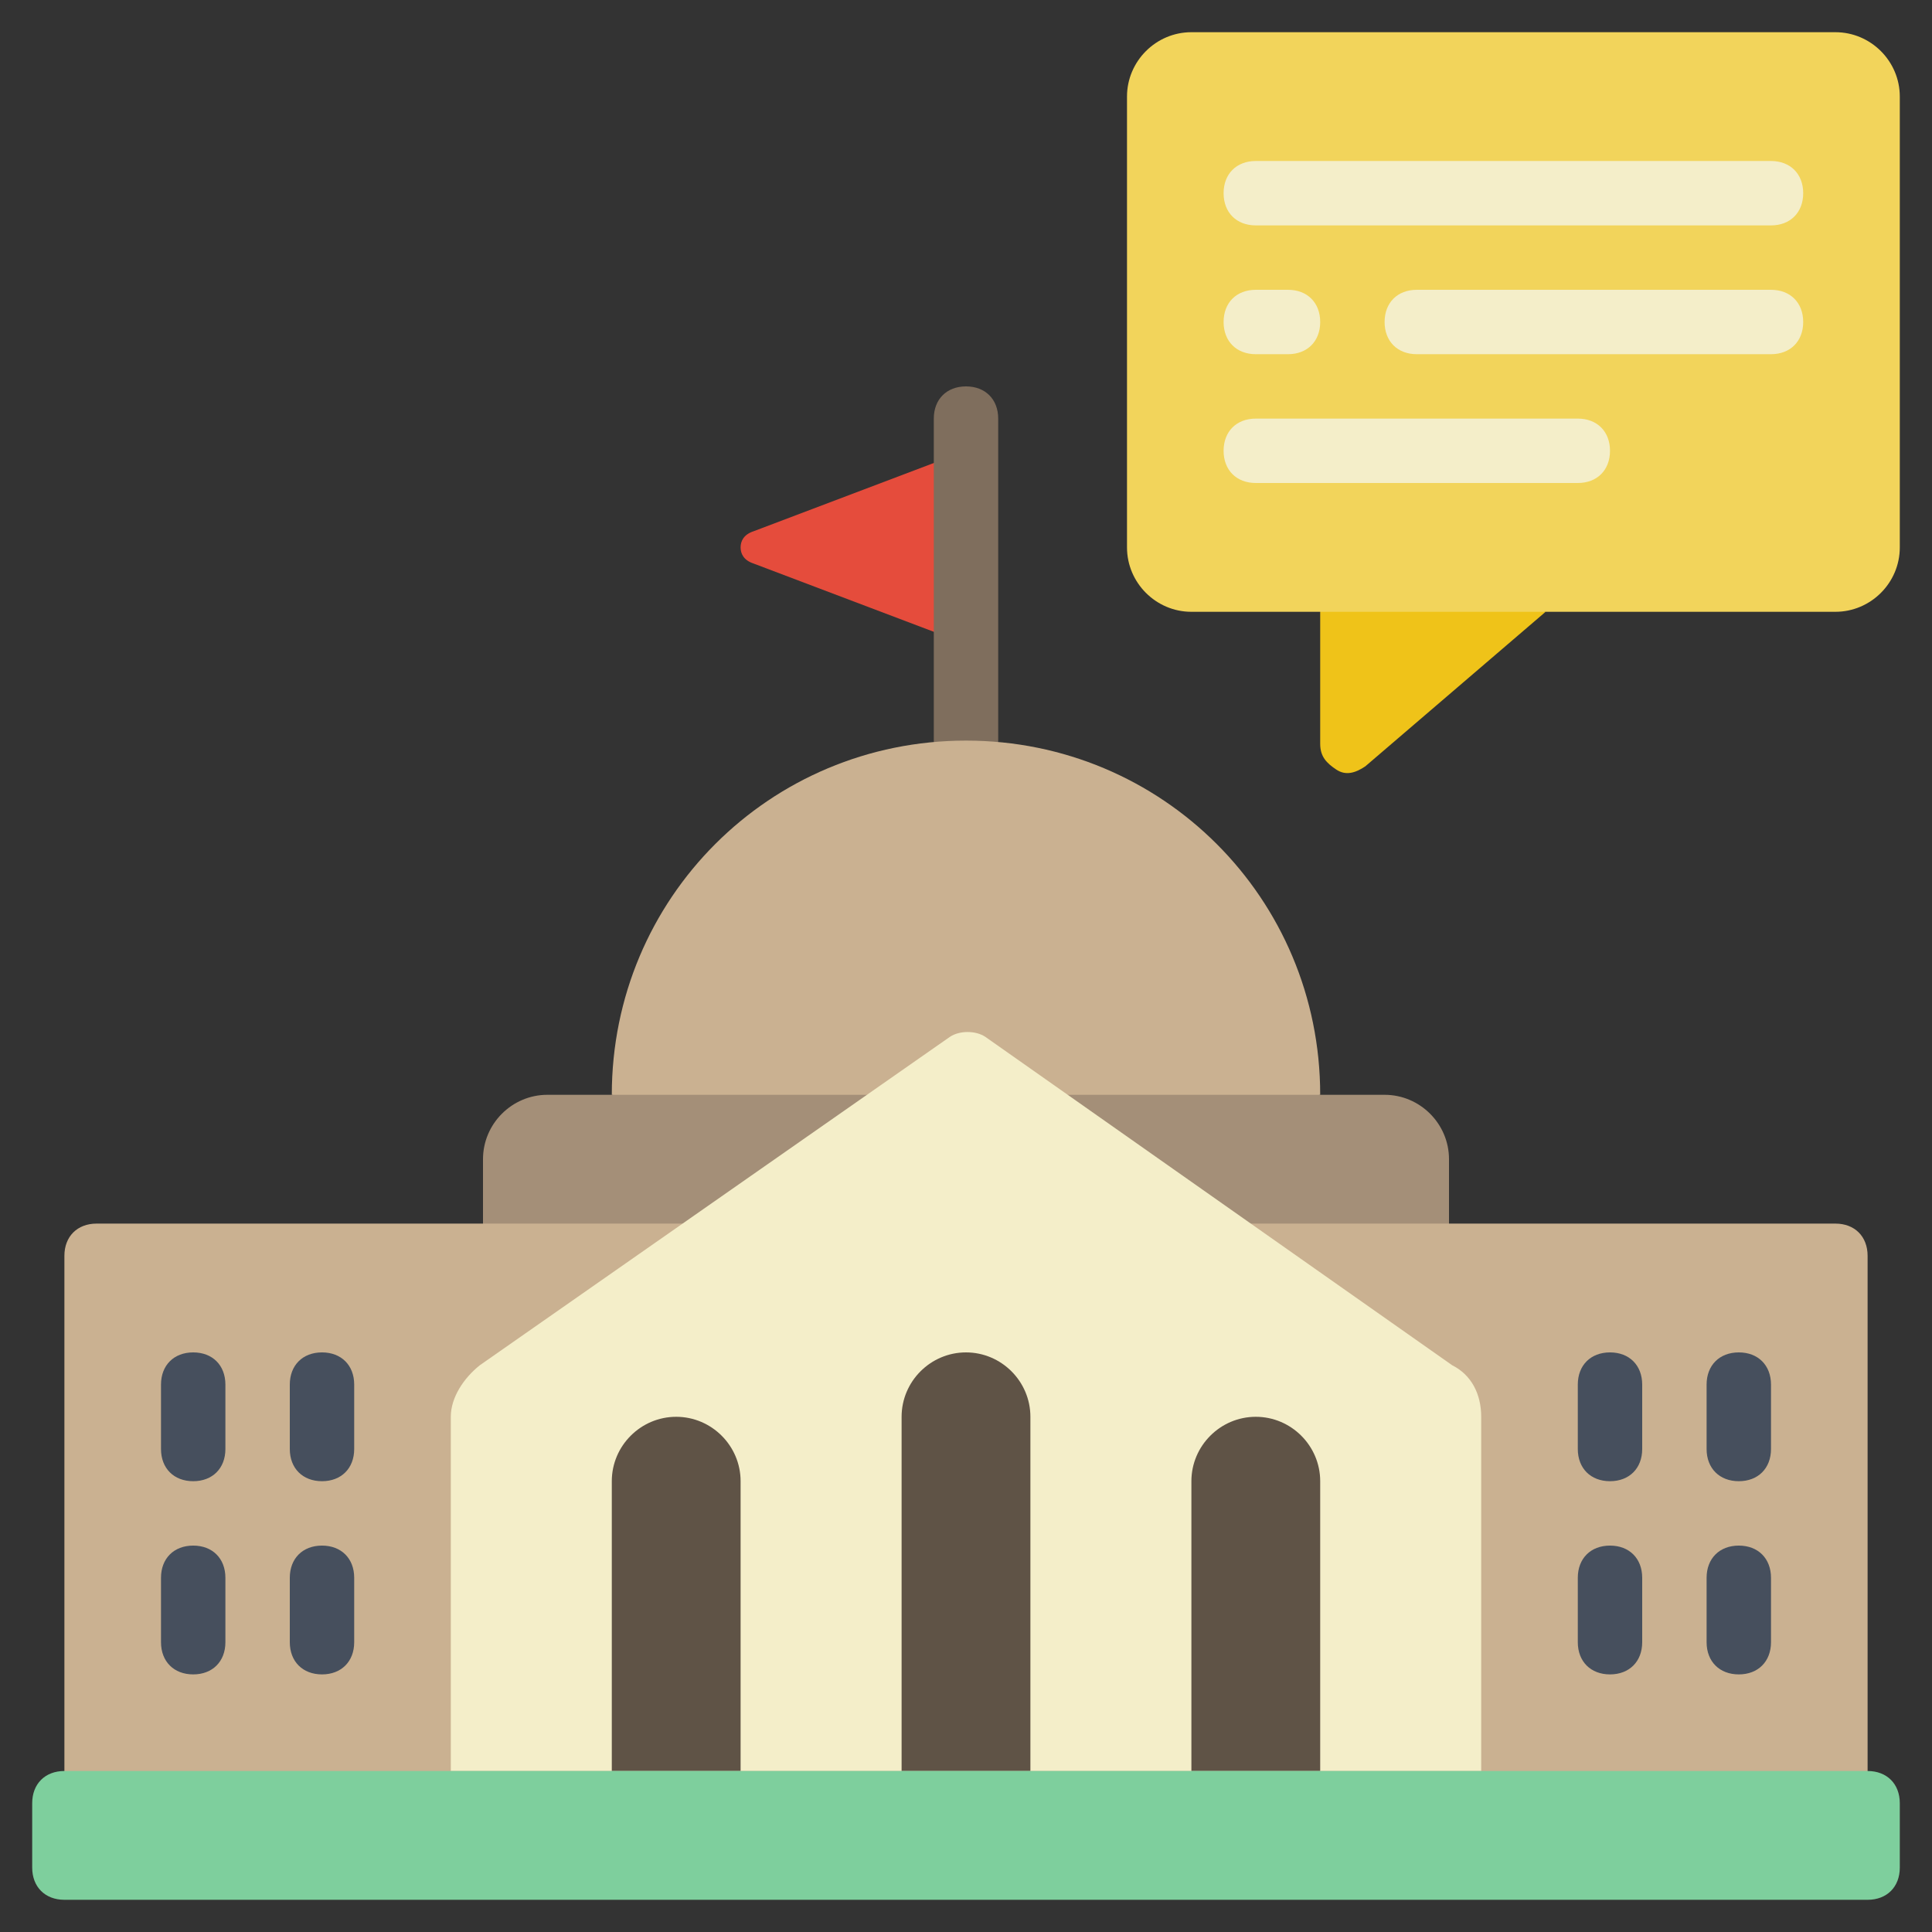 <?xml version="1.0" encoding="utf-8"?>
<!-- Generator: Adobe Illustrator 25.4.1, SVG Export Plug-In . SVG Version: 6.00 Build 0)  -->
<svg version="1.1" id="Layer_1" xmlns="http://www.w3.org/2000/svg" xmlns:xlink="http://www.w3.org/1999/xlink" x="0px" y="0px"
	 width="60px" height="60px" viewBox="0 0 60 60" style="enable-background:new 0 0 60 60;" xml:space="preserve">
<rect x="0" y="0" width="60" height="60" fill="#333333" stroke="none"/>
<style type="text/css">
	.st0{fill:#EFC319;}
	.st1{fill:#E54C3C;}
	.st2{fill:#7F6E5D;}
	.st3{fill:#CAB191;}
	.st4{fill:#F2D45B;}
	.st5{fill:#A48F78;}
	.st6{fill:#F4EEC9;}
	.st7{fill:#5F5346;}
	.st8{fill:#464F5D;}
	.st9{fill:#7ECF9D;}
</style>
<g id="Page-1">
	<g id="_x30_73---Government-Advice">
		<path id="Shape" class="st0" d="M48,19l-5.6,4.8c-0.3,0.2-0.6,0.3-0.9,0.1S41,23.5,41,23.1V17L48,19z"/>
		<path id="Shape_00000127025401989843194950000013504665817396579216_" class="st1" d="M30,14l-6.6,2.5C23.1,16.6,23,16.8,23,17
			s0.1,0.4,0.4,0.5L30,20"/>
		<path id="Shape_00000095301885900898039280000005478575885202346910_" class="st2" d="M30,24c-0.6,0-1-0.4-1-1V13c0-0.6,0.4-1,1-1
			c0.6,0,1,0.4,1,1v10C31,23.6,30.6,24,30,24z"/>
		<path id="Shape_00000021116432452972097410000012025192815454850193_" class="st3" d="M41,34l-11,2l-11-2c0-6.1,4.9-11,11-11
			S41,27.9,41,34z"/>
		<path id="Rectangle-path" class="st4" d="M37,1h20c1.1,0,2,0.9,2,2v14c0,1.1-0.9,2-2,2H37c-1.1,0-2-0.9-2-2V3C35,1.9,35.9,1,37,1z
			"/>
		<path id="Shape_00000132079562587005084550000012384848445564516482_" class="st5" d="M45,36v4H15v-4c0-1.1,0.9-2,2-2h26
			C44.1,34,45,34.9,45,36z"/>
		<path id="Shape_00000167356454877126784960000014022927768532698812_" class="st3" d="M58,39v18H2V39c0-0.6,0.4-1,1-1h54
			C57.6,38,58,38.4,58,39z"/>
		<path id="Shape_00000040559253158222413730000007744737692553453189_" class="st6" d="M46,55V44c0-0.7-0.3-1.3-0.9-1.6L30.6,32.2
			c-0.3-0.2-0.8-0.2-1.1,0L14.9,42.4c-0.5,0.4-0.9,1-0.9,1.6l0,11"/>
		<path id="Shape_00000133489777269741860080000009057145646381223054_" class="st7" d="M21,44c1.1,0,2,0.9,2,2v9h-4v-9
			C19,44.9,19.9,44,21,44z"/>
		<path id="Shape_00000031924286400032318230000002568001675378473386_" class="st7" d="M39,44c1.1,0,2,0.9,2,2v9h-4v-9
			C37,44.9,37.9,44,39,44z"/>
		<path id="Shape_00000110464028559486475630000003003072710352808347_" class="st7" d="M30,42c1.1,0,2,0.9,2,2v11h-4V44
			C28,42.9,28.9,42,30,42z"/>
		<g>
			<path id="Shape_00000183942667614370361090000011084041813701296299_" class="st8" d="M6,46c-0.6,0-1-0.4-1-1v-2c0-0.6,0.4-1,1-1
				s1,0.4,1,1v2C7,45.6,6.6,46,6,46z"/>
			<path id="Shape_00000177469330308066420120000015646437664506980282_" class="st8" d="M10,46c-0.6,0-1-0.4-1-1v-2
				c0-0.6,0.4-1,1-1s1,0.4,1,1v2C11,45.6,10.6,46,10,46z"/>
			<path id="Shape_00000001632172185870469560000013459483580968518075_" class="st8" d="M6,52c-0.6,0-1-0.4-1-1v-2c0-0.6,0.4-1,1-1
				s1,0.4,1,1v2C7,51.6,6.6,52,6,52z"/>
			<path id="Shape_00000104673989473943068240000002860290070606823354_" class="st8" d="M10,52c-0.6,0-1-0.4-1-1v-2
				c0-0.6,0.4-1,1-1s1,0.4,1,1v2C11,51.6,10.6,52,10,52z"/>
			<path id="Shape_00000023268797827575600020000005488353188286441358_" class="st8" d="M50,46c-0.6,0-1-0.4-1-1v-2
				c0-0.6,0.4-1,1-1s1,0.4,1,1v2C51,45.6,50.6,46,50,46z"/>
			<path id="Shape_00000058549507746694402730000007665304932273636756_" class="st8" d="M54,46c-0.6,0-1-0.4-1-1v-2
				c0-0.6,0.4-1,1-1s1,0.4,1,1v2C55,45.6,54.6,46,54,46z"/>
			<path id="Shape_00000009592064608442473600000001432070311753165990_" class="st8" d="M50,52c-0.6,0-1-0.4-1-1v-2
				c0-0.6,0.4-1,1-1s1,0.4,1,1v2C51,51.6,50.6,52,50,52z"/>
			<path id="Shape_00000051378731021505934450000018375165984686331043_" class="st8" d="M54,52c-0.6,0-1-0.4-1-1v-2
				c0-0.6,0.4-1,1-1s1,0.4,1,1v2C55,51.6,54.6,52,54,52z"/>
		</g>
		<path id="Rectangle-path_00000003067985518433330450000014458390365214170813_" class="st9" d="M2,55h56c0.6,0,1,0.4,1,1v2
			c0,0.6-0.4,1-1,1H2c-0.6,0-1-0.4-1-1v-2C1,55.4,1.4,55,2,55z"/>
		<path id="Shape_00000051371233837261518590000014627354554895420288_" class="st6" d="M55,7H39c-0.6,0-1-0.4-1-1s0.4-1,1-1h16
			c0.6,0,1,0.4,1,1S55.6,7,55,7z"/>
		<path id="Shape_00000137132910344779980580000006016741124508568761_" class="st6" d="M55,11H44c-0.6,0-1-0.4-1-1s0.4-1,1-1h11
			c0.6,0,1,0.4,1,1S55.6,11,55,11z"/>
		<path id="Shape_00000115499615869330060020000008733419100289063338_" class="st6" d="M40,11h-1c-0.6,0-1-0.4-1-1s0.4-1,1-1h1
			c0.6,0,1,0.4,1,1S40.6,11,40,11z"/>
		<path id="Shape_00000020393923257993483800000003832304108185770650_" class="st6" d="M49,15H39c-0.6,0-1-0.4-1-1s0.4-1,1-1h10
			c0.6,0,1,0.4,1,1S49.6,15,49,15z"/>
	</g>
</g>
</svg>
